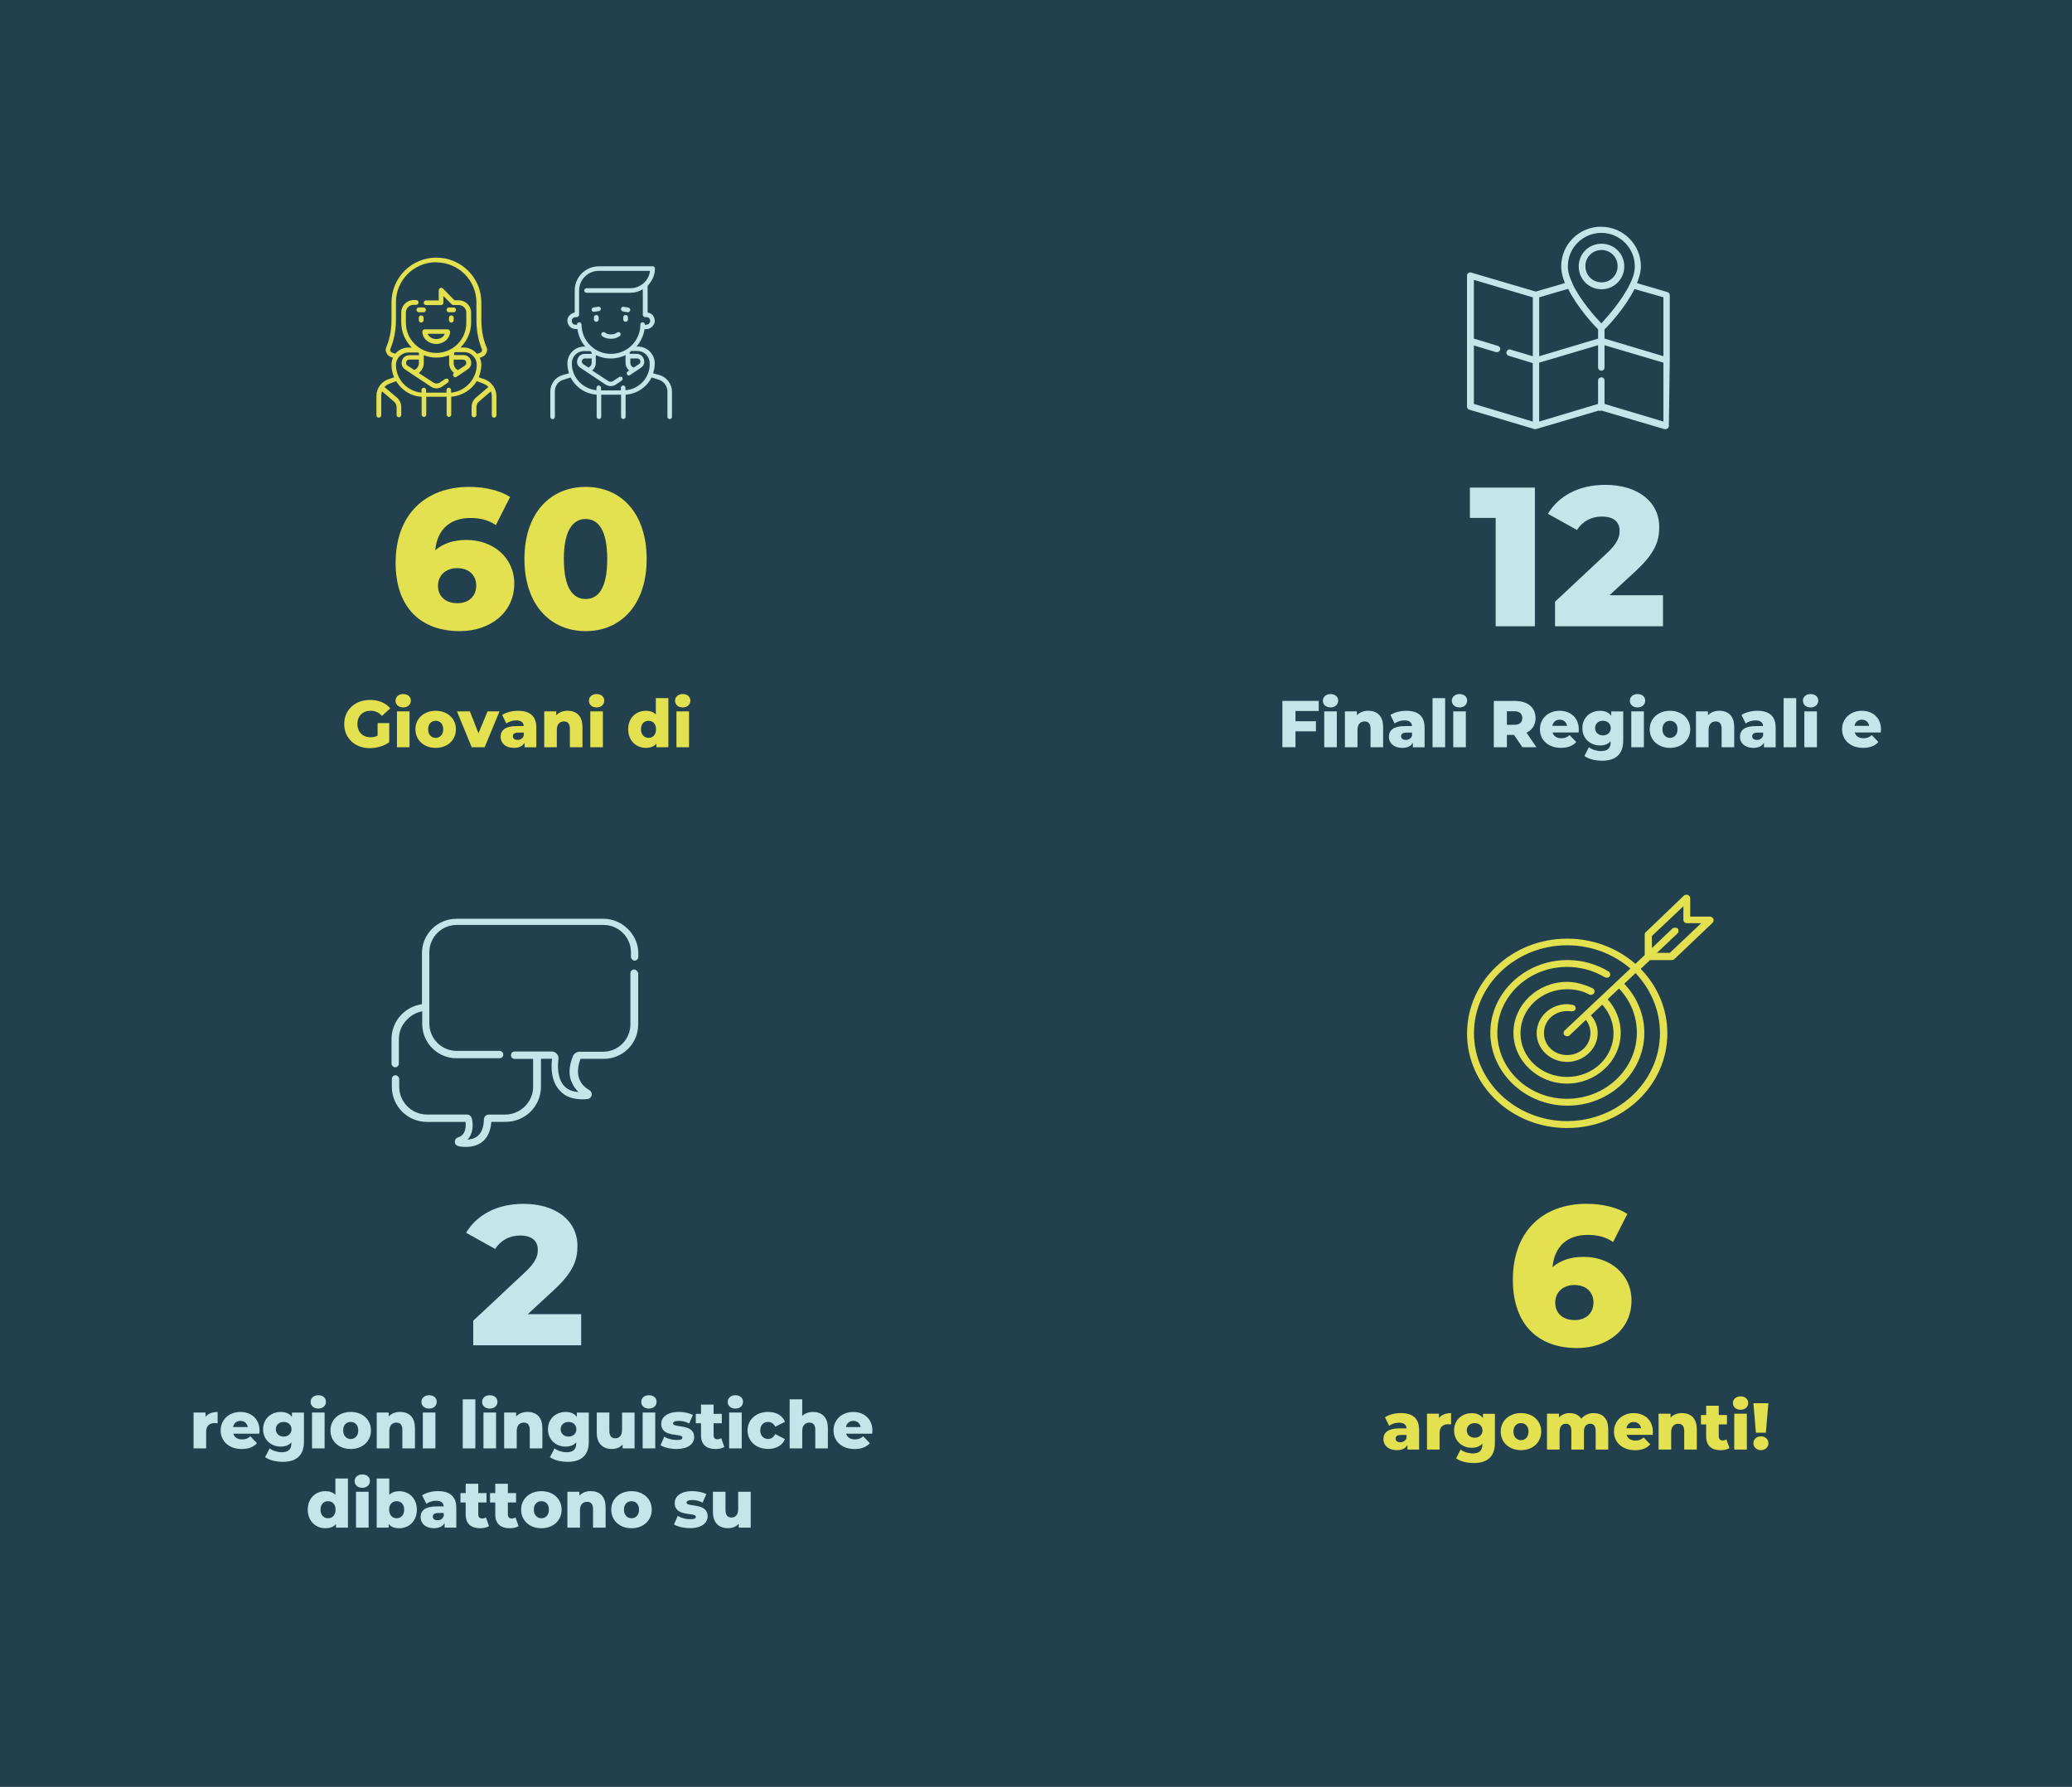 <?xml version="1.0" encoding="UTF-8"?>
<svg xmlns="http://www.w3.org/2000/svg" xmlns:xlink="http://www.w3.org/1999/xlink" id="Ebene_2" viewBox="0 0 500.23 431.37">
  <defs>
    <style>.cls-1{clip-path:url(#clippath-20);}.cls-2{fill:#22404d;}.cls-2,.cls-3,.cls-4,.cls-5,.cls-6,.cls-7,.cls-8{stroke-width:0px;}.cls-2,.cls-6,.cls-8{fill-rule:evenodd;}.cls-9{clip-path:url(#clippath-11);}.cls-10{clip-path:url(#clippath-16);}.cls-11{clip-path:url(#clippath-33);}.cls-12{clip-path:url(#clippath-32);}.cls-13{clip-path:url(#clippath-2);}.cls-14{clip-path:url(#clippath-13);}.cls-15{clip-path:url(#clippath-37);}.cls-16{clip-path:url(#clippath-25);}.cls-17{clip-path:url(#clippath-15);}.cls-18{clip-path:url(#clippath-6);}.cls-19{clip-path:url(#clippath-26);}.cls-3,.cls-4,.cls-20{fill:none;}.cls-21{clip-path:url(#clippath-7);}.cls-22{clip-path:url(#clippath-21);}.cls-23{clip-path:url(#clippath-34);}.cls-24{clip-path:url(#clippath-1);}.cls-25{clip-path:url(#clippath-4);}.cls-26{clip-path:url(#clippath-38);}.cls-4{clip-rule:evenodd;}.cls-27{clip-path:url(#clippath-36);}.cls-28{clip-path:url(#clippath-27);}.cls-5,.cls-8{fill:#c5e5ea;}.cls-29{clip-path:url(#clippath-12);}.cls-30{clip-path:url(#clippath-24);}.cls-31{clip-path:url(#clippath-30);}.cls-32{clip-path:url(#clippath-22);}.cls-6,.cls-7{fill:#e3e150;}.cls-33{clip-path:url(#clippath-9);}.cls-34{clip-path:url(#clippath);}.cls-35{clip-path:url(#clippath-19);}.cls-36{clip-path:url(#clippath-31);}.cls-37{clip-path:url(#clippath-3);}.cls-38{clip-path:url(#clippath-8);}.cls-20{stroke:#22404d;stroke-miterlimit:8;}.cls-39{clip-path:url(#clippath-29);}.cls-40{clip-path:url(#clippath-18);}.cls-41{clip-path:url(#clippath-14);}.cls-42{clip-path:url(#clippath-17);}.cls-43{clip-path:url(#clippath-5);}.cls-44{clip-path:url(#clippath-10);}.cls-45{clip-path:url(#clippath-23);}.cls-46{clip-path:url(#clippath-28);}.cls-47{clip-path:url(#clippath-35);}</style>
    <clipPath id="clippath">
      <polygon class="cls-4" points=".12 431.26 500.12 431.26 500.12 .12 .12 .12 .12 431.26 .12 431.26"></polygon>
    </clipPath>
    <clipPath id="clippath-1">
      <rect class="cls-3" x=".12" y=".12" width="500" height="431.14"></rect>
    </clipPath>
    <clipPath id="clippath-2">
      <polygon class="cls-4" points=".12 431.26 500.12 431.26 500.12 .12 .12 .12 .12 431.26 .12 431.26"></polygon>
    </clipPath>
    <clipPath id="clippath-3">
      <rect class="cls-3" x=".12" y=".12" width="500" height="431.14"></rect>
    </clipPath>
    <clipPath id="clippath-4">
      <polygon class="cls-4" points=".12 431.26 500.12 431.26 500.12 .12 .12 .12 .12 431.26 .12 431.26"></polygon>
    </clipPath>
    <clipPath id="clippath-5">
      <rect class="cls-3" x=".12" y=".12" width="500" height="431.14"></rect>
    </clipPath>
    <clipPath id="clippath-6">
      <polygon class="cls-4" points=".12 431.26 500.12 431.26 500.12 .12 .12 .12 .12 431.26 .12 431.26"></polygon>
    </clipPath>
    <clipPath id="clippath-7">
      <rect class="cls-3" x=".12" y=".12" width="500" height="431.14"></rect>
    </clipPath>
    <clipPath id="clippath-8">
      <polygon class="cls-4" points=".12 431.26 500.12 431.26 500.12 .12 .12 .12 .12 431.26 .12 431.26"></polygon>
    </clipPath>
    <clipPath id="clippath-9">
      <rect class="cls-3" x=".12" y=".12" width="500" height="431.14"></rect>
    </clipPath>
    <clipPath id="clippath-10">
      <polygon class="cls-4" points=".12 431.26 500.12 431.26 500.12 .12 .12 .12 .12 431.26 .12 431.26"></polygon>
    </clipPath>
    <clipPath id="clippath-11">
      <rect class="cls-3" x=".12" y=".12" width="500" height="431.14"></rect>
    </clipPath>
    <clipPath id="clippath-12">
      <polygon class="cls-4" points=".12 431.26 500.12 431.26 500.12 .12 .12 .12 .12 431.26 .12 431.26"></polygon>
    </clipPath>
    <clipPath id="clippath-13">
      <rect class="cls-3" x=".12" y=".12" width="500" height="431.14"></rect>
    </clipPath>
    <clipPath id="clippath-14">
      <polygon class="cls-4" points=".12 431.26 500.12 431.26 500.12 .12 .12 .12 .12 431.26 .12 431.26"></polygon>
    </clipPath>
    <clipPath id="clippath-15">
      <rect class="cls-3" x=".12" y=".12" width="500" height="431.14"></rect>
    </clipPath>
    <clipPath id="clippath-16">
      <polygon class="cls-4" points=".12 431.26 500.12 431.26 500.12 .12 .12 .12 .12 431.26 .12 431.26"></polygon>
    </clipPath>
    <clipPath id="clippath-17">
      <rect class="cls-3" x=".12" y=".12" width="500" height="431.14"></rect>
    </clipPath>
    <clipPath id="clippath-18">
      <polygon class="cls-4" points=".12 431.26 500.12 431.26 500.12 .12 .12 .12 .12 431.26 .12 431.26"></polygon>
    </clipPath>
    <clipPath id="clippath-19">
      <rect class="cls-3" x=".12" y=".12" width="500" height="431.14"></rect>
    </clipPath>
    <clipPath id="clippath-20">
      <polygon class="cls-4" points=".12 431.26 500.12 431.26 500.12 .12 .12 .12 .12 431.26 .12 431.26"></polygon>
    </clipPath>
    <clipPath id="clippath-21">
      <rect class="cls-3" x=".12" y=".12" width="500" height="431.14"></rect>
    </clipPath>
    <clipPath id="clippath-22">
      <polygon class="cls-4" points=".12 431.26 500.12 431.26 500.12 .12 .12 .12 .12 431.26 .12 431.26"></polygon>
    </clipPath>
    <clipPath id="clippath-23">
      <polygon class="cls-4" points=".12 431.26 500.12 431.26 500.12 .12 .12 .12 .12 431.26 .12 431.26"></polygon>
    </clipPath>
    <clipPath id="clippath-24">
      <polygon class="cls-4" points=".12 431.26 500.12 431.26 500.12 .12 .12 .12 .12 431.26 .12 431.26"></polygon>
    </clipPath>
    <clipPath id="clippath-25">
      <polygon class="cls-4" points=".12 431.26 500.12 431.26 500.12 .12 .12 .12 .12 431.26 .12 431.26"></polygon>
    </clipPath>
    <clipPath id="clippath-26">
      <polygon class="cls-4" points=".12 431.26 500.12 431.26 500.12 .12 .12 .12 .12 431.26 .12 431.26"></polygon>
    </clipPath>
    <clipPath id="clippath-27">
      <polygon class="cls-4" points=".12 431.26 500.12 431.26 500.12 .12 .12 .12 .12 431.26 .12 431.26"></polygon>
    </clipPath>
    <clipPath id="clippath-28">
      <polygon class="cls-4" points=".12 431.26 500.12 431.26 500.12 .12 .12 .12 .12 431.26 .12 431.26"></polygon>
    </clipPath>
    <clipPath id="clippath-29">
      <polygon class="cls-4" points=".12 431.26 500.12 431.26 500.12 .12 .12 .12 .12 431.26 .12 431.26"></polygon>
    </clipPath>
    <clipPath id="clippath-30">
      <polygon class="cls-4" points=".12 431.26 500.12 431.26 500.12 .12 .12 .12 .12 431.26 .12 431.26"></polygon>
    </clipPath>
    <clipPath id="clippath-31">
      <polygon class="cls-4" points=".12 431.26 500.12 431.26 500.12 .12 .12 .12 .12 431.26 .12 431.26"></polygon>
    </clipPath>
    <clipPath id="clippath-32">
      <polygon class="cls-4" points=".12 431.26 500.12 431.26 500.12 .12 .12 .12 .12 431.26 .12 431.26"></polygon>
    </clipPath>
    <clipPath id="clippath-33">
      <polygon class="cls-4" points=".12 431.26 500.12 431.26 500.12 .12 .12 .12 .12 431.26 .12 431.26"></polygon>
    </clipPath>
    <clipPath id="clippath-34">
      <polygon class="cls-4" points=".12 431.26 500.12 431.26 500.12 .12 .12 .12 .12 431.26 .12 431.26"></polygon>
    </clipPath>
    <clipPath id="clippath-35">
      <polygon class="cls-4" points=".12 431.26 500.12 431.26 500.12 .12 .12 .12 .12 431.26 .12 431.26"></polygon>
    </clipPath>
    <clipPath id="clippath-36">
      <polygon class="cls-4" points=".12 431.26 500.12 431.26 500.12 .12 .12 .12 .12 431.26 .12 431.26"></polygon>
    </clipPath>
    <clipPath id="clippath-37">
      <polygon class="cls-4" points=".12 431.26 500.12 431.26 500.12 .12 .12 .12 .12 431.26 .12 431.26"></polygon>
    </clipPath>
    <clipPath id="clippath-38">
      <polygon class="cls-4" points=".12 431.26 500.12 431.26 500.12 .12 .12 .12 .12 431.26 .12 431.26"></polygon>
    </clipPath>
  </defs>
  <g id="Ebene_1-2">
    <polygon class="cls-2" points=".5 .5 499.73 .5 499.73 430.87 .5 430.87 .5 .5 .5 .5"></polygon>
    <polygon class="cls-20" points=".5 .5 499.73 .5 499.73 430.87 .5 430.87 .5 .5 .5 .5"></polygon>
    <g class="cls-34">
      <g class="cls-24">
        <path class="cls-7" d="M124.15,140.93c0,6.98-5.83,11.43-13.15,11.43-9.37,0-15.49-5.64-15.49-16.5,0-11.67,7.22-18.32,17.79-18.32,3.78,0,7.41.86,9.85,2.44l-3.44,6.79c-1.91-1.34-4.02-1.72-6.17-1.72-4.78,0-7.99,2.68-8.46,7.79,1.87-1.63,4.4-2.49,7.56-2.49,6.31,0,11.52,4.16,11.52,10.57ZM114.97,141.36c0-2.58-1.86-4.21-4.59-4.21s-4.64,1.72-4.64,4.26,1.82,4.21,4.69,4.21c2.68,0,4.54-1.63,4.54-4.26Z"></path>
      </g>
      <g class="cls-13">
        <g class="cls-37">
          <path class="cls-7" d="M126.61,134.95c0-11.05,6.22-17.41,14.78-17.41s14.73,6.36,14.73,17.41-6.22,17.41-14.73,17.41-14.78-6.36-14.78-17.41ZM146.6,134.95c0-7.03-2.2-9.66-5.21-9.66s-5.26,2.63-5.26,9.66,2.2,9.66,5.26,9.66,5.21-2.63,5.21-9.66Z"></path>
        </g>
        <g class="cls-25">
          <g class="cls-43">
            <path class="cls-7" d="M91.17,174.56h2.8v4.63c-1.29.93-3.07,1.42-4.7,1.42-3.56,0-6.17-2.41-6.17-5.82s2.6-5.82,6.23-5.82c2.09,0,3.79.72,4.89,2.04l-2.01,1.82c-.77-.85-1.65-1.25-2.72-1.25-1.92,0-3.2,1.26-3.2,3.2s1.28,3.2,3.16,3.2c.59,0,1.15-.11,1.71-.37v-3.07Z"></path>
            <path class="cls-7" d="M95.49,169.16c0-.91.73-1.61,1.85-1.61s1.85.66,1.85,1.57c0,.96-.73,1.66-1.85,1.66s-1.85-.7-1.85-1.61ZM95.83,171.73h3.04v8.66h-3.04v-8.66Z"></path>
            <path class="cls-7" d="M100.29,176.05c0-2.6,2.06-4.46,4.89-4.46s4.89,1.85,4.89,4.46-2.03,4.49-4.89,4.49-4.89-1.87-4.89-4.49ZM107,176.05c0-1.31-.78-2.04-1.82-2.04s-1.82.74-1.82,2.04.8,2.08,1.82,2.08,1.82-.75,1.82-2.08Z"></path>
            <path class="cls-7" d="M120.59,171.73l-3.58,8.66h-3.13l-3.56-8.66h3.12l2.08,5.29,2.19-5.29h2.89Z"></path>
            <path class="cls-7" d="M129.48,175.59v4.81h-2.83v-1.12c-.43.83-1.29,1.26-2.56,1.26-2.08,0-3.23-1.17-3.23-2.67,0-1.6,1.17-2.59,3.85-2.59h1.73c-.05-.88-.64-1.37-1.84-1.37-.83,0-1.76.29-2.35.75l-1.02-2.06c.99-.65,2.46-1.01,3.82-1.01,2.81,0,4.43,1.25,4.43,3.99ZM126.45,177.61v-.75h-1.31c-.97,0-1.33.35-1.33.88s.42.88,1.13.88c.67,0,1.26-.32,1.5-1.01Z"></path>
            <path class="cls-7" d="M140.62,175.44v4.95h-3.04v-4.46c0-1.25-.54-1.77-1.42-1.77-.97,0-1.73.61-1.73,2.04v4.19h-3.04v-8.66h2.89v.94c.69-.72,1.66-1.09,2.75-1.09,2.03,0,3.58,1.17,3.58,3.85Z"></path>
            <path class="cls-7" d="M142.18,169.16c0-.91.73-1.61,1.85-1.61s1.85.66,1.85,1.57c0,.96-.73,1.66-1.85,1.66s-1.85-.7-1.85-1.61ZM142.51,171.73h3.04v8.66h-3.04v-8.66Z"></path>
            <path class="cls-7" d="M161.36,168.54v11.85h-2.89v-.86c-.58.69-1.42,1.01-2.54,1.01-2.36,0-4.27-1.73-4.27-4.49s1.9-4.46,4.27-4.46c1.01,0,1.82.29,2.4.89v-3.95h3.04ZM158.38,176.05c0-1.31-.78-2.04-1.81-2.04s-1.82.74-1.82,2.04.78,2.08,1.82,2.08,1.81-.75,1.81-2.08Z"></path>
            <path class="cls-7" d="M162.97,169.16c0-.91.73-1.61,1.85-1.61s1.85.66,1.85,1.57c0,.96-.73,1.66-1.85,1.66s-1.85-.7-1.85-1.61ZM163.31,171.73h3.04v8.66h-3.04v-8.66Z"></path>
          </g>
          <g class="cls-18">
            <g class="cls-21">
              <path class="cls-5" d="M140.31,317.25v7.51h-26.06v-5.93l12.53-11.72c2.68-2.49,3.06-4.02,3.06-5.4,0-2.15-1.43-3.44-4.3-3.44-2.44,0-4.64,1.1-5.98,3.25l-7.03-3.92c2.53-4.21,7.27-6.98,13.87-6.98,7.7,0,13.01,3.97,13.01,10.19,0,3.25-.91,6.22-5.69,10.62l-6.31,5.83h12.91Z"></path>
            </g>
            <g class="cls-38">
              <g class="cls-33">
                <path class="cls-5" d="M52.54,340.86v2.73c-.27-.03-.46-.05-.69-.05-1.23,0-2.08.62-2.08,2.14v3.98h-3.04v-8.66h2.89v1.04c.62-.78,1.63-1.18,2.91-1.18Z"></path>
                <path class="cls-5" d="M62.61,346.1h-6.29c.26.88,1.01,1.39,2.12,1.39.85,0,1.41-.24,2-.75l1.6,1.66c-.83.93-2.04,1.41-3.69,1.41-3.08,0-5.08-1.9-5.08-4.49s2.03-4.46,4.76-4.46c2.56,0,4.63,1.63,4.63,4.49,0,.22-.03.51-.05.75ZM56.27,344.5h3.55c-.16-.91-.83-1.49-1.77-1.49s-1.6.58-1.77,1.49Z"></path>
                <path class="cls-5" d="M73.38,341v7.08c0,3.27-1.85,4.82-5.08,4.82-1.66,0-3.24-.38-4.3-1.13l1.1-2.12c.72.58,1.9.93,2.92.93,1.63,0,2.32-.74,2.32-2.09v-.29c-.59.69-1.47,1.02-2.57,1.02-2.3,0-4.25-1.63-4.25-4.19s1.95-4.17,4.25-4.17c1.2,0,2.12.38,2.72,1.2v-1.05h2.89ZM70.38,345.03c0-1.05-.8-1.76-1.89-1.76s-1.9.7-1.9,1.76.81,1.77,1.9,1.77,1.89-.72,1.89-1.77Z"></path>
                <path class="cls-5" d="M74.99,338.43c0-.91.73-1.61,1.85-1.61s1.85.66,1.85,1.57c0,.96-.74,1.66-1.85,1.66s-1.85-.7-1.85-1.61ZM75.33,341h3.04v8.66h-3.04v-8.66Z"></path>
                <path class="cls-5" d="M79.78,345.31c0-2.6,2.06-4.46,4.89-4.46s4.89,1.85,4.89,4.46-2.03,4.49-4.89,4.49-4.89-1.87-4.89-4.49ZM86.49,345.31c0-1.31-.78-2.04-1.82-2.04s-1.82.74-1.82,2.04.8,2.08,1.82,2.08,1.82-.75,1.82-2.08Z"></path>
                <path class="cls-5" d="M100.18,344.71v4.95h-3.04v-4.46c0-1.25-.54-1.77-1.42-1.77-.97,0-1.73.61-1.73,2.04v4.19h-3.04v-8.66h2.89v.94c.69-.72,1.66-1.09,2.75-1.09,2.03,0,3.58,1.17,3.58,3.85Z"></path>
                <path class="cls-5" d="M101.74,338.43c0-.91.73-1.61,1.85-1.61s1.85.66,1.85,1.57c0,.96-.73,1.66-1.85,1.66s-1.85-.7-1.85-1.61ZM102.08,341h3.04v8.66h-3.04v-8.66Z"></path>
                <path class="cls-5" d="M111.72,337.81h3.04v11.85h-3.04v-11.85Z"></path>
                <path class="cls-5" d="M116.39,338.43c0-.91.73-1.61,1.85-1.61s1.85.66,1.85,1.57c0,.96-.74,1.66-1.85,1.66s-1.85-.7-1.85-1.61ZM116.72,341h3.04v8.66h-3.04v-8.66Z"></path>
                <path class="cls-5" d="M130.94,344.71v4.95h-3.04v-4.46c0-1.25-.54-1.77-1.42-1.77-.97,0-1.73.61-1.73,2.04v4.19h-3.04v-8.66h2.89v.94c.69-.72,1.66-1.09,2.75-1.09,2.03,0,3.58,1.17,3.58,3.85Z"></path>
                <path class="cls-5" d="M142.15,341v7.08c0,3.27-1.85,4.82-5.08,4.82-1.66,0-3.24-.38-4.3-1.13l1.1-2.12c.72.58,1.9.93,2.92.93,1.63,0,2.32-.74,2.32-2.09v-.29c-.59.69-1.47,1.02-2.57,1.02-2.3,0-4.25-1.63-4.25-4.19s1.95-4.17,4.25-4.17c1.2,0,2.12.38,2.72,1.2v-1.05h2.89ZM139.15,345.03c0-1.05-.8-1.76-1.89-1.76s-1.9.7-1.9,1.76.81,1.77,1.9,1.77,1.89-.72,1.89-1.77Z"></path>
                <path class="cls-5" d="M153.2,341v8.66h-2.89v-.93c-.65.72-1.58,1.07-2.57,1.07-2.12,0-3.67-1.21-3.67-3.96v-4.84h3.04v4.35c0,1.34.53,1.87,1.44,1.87s1.63-.59,1.63-2.04v-4.17h3.04Z"></path>
                <path class="cls-5" d="M154.81,338.43c0-.91.73-1.61,1.85-1.61s1.85.66,1.85,1.57c0,.96-.73,1.66-1.85,1.66s-1.85-.7-1.85-1.61ZM155.15,341h3.04v8.66h-3.04v-8.66Z"></path>
                <path class="cls-5" d="M159.46,348.91l.91-2.08c.8.5,1.96.8,3.02.8s1.36-.22,1.36-.59c0-1.17-5.11.16-5.11-3.31,0-1.63,1.5-2.88,4.22-2.88,1.21,0,2.56.26,3.42.74l-.91,2.06c-.86-.48-1.73-.64-2.49-.64-1.02,0-1.39.29-1.39.61,0,1.2,5.1-.1,5.1,3.34,0,1.6-1.47,2.84-4.28,2.84-1.47,0-2.99-.37-3.83-.89Z"></path>
                <path class="cls-5" d="M174.86,349.31c-.53.34-1.31.5-2.11.5-2.22,0-3.51-1.09-3.51-3.31v-2.91h-1.26v-2.27h1.26v-2.25h3.04v2.25h1.98v2.27h-1.98v2.88c0,.64.37.99.91.99.34,0,.67-.1.93-.27l.75,2.12Z"></path>
                <path class="cls-5" d="M175.69,338.43c0-.91.73-1.61,1.85-1.61s1.85.66,1.85,1.57c0,.96-.73,1.66-1.85,1.66s-1.85-.7-1.85-1.61ZM176.03,341h3.04v8.66h-3.04v-8.66Z"></path>
                <path class="cls-5" d="M180.48,345.31c0-2.6,2.06-4.46,4.97-4.46,1.96,0,3.47.88,4.06,2.38l-2.35,1.2c-.42-.82-1.02-1.17-1.73-1.17-1.05,0-1.89.74-1.89,2.04s.83,2.08,1.89,2.08c.7,0,1.31-.35,1.73-1.17l2.35,1.2c-.59,1.5-2.09,2.38-4.06,2.38-2.91,0-4.97-1.85-4.97-4.49Z"></path>
                <path class="cls-5" d="M199.87,344.71v4.95h-3.04v-4.46c0-1.25-.54-1.77-1.42-1.77-.97,0-1.73.61-1.73,2.04v4.19h-3.04v-11.85h3.04v3.99c.67-.62,1.58-.94,2.6-.94,2.03,0,3.58,1.17,3.58,3.85Z"></path>
                <path class="cls-5" d="M210.57,346.1h-6.29c.26.88,1.01,1.39,2.12,1.39.85,0,1.41-.24,2-.75l1.6,1.66c-.83.93-2.04,1.41-3.69,1.41-3.08,0-5.08-1.9-5.08-4.49s2.03-4.46,4.76-4.46c2.56,0,4.63,1.63,4.63,4.49,0,.22-.03.51-.05.75ZM204.23,344.5h3.55c-.16-.91-.83-1.49-1.77-1.49s-1.6.58-1.77,1.49Z"></path>
              </g>
              <g class="cls-44">
                <g class="cls-9">
                  <path class="cls-5" d="M84,356.93v11.85h-2.89v-.86c-.58.69-1.42,1.01-2.54,1.01-2.36,0-4.27-1.73-4.27-4.49s1.9-4.46,4.27-4.46c1.01,0,1.82.29,2.4.89v-3.95h3.04ZM81.01,364.44c0-1.31-.78-2.04-1.81-2.04s-1.82.74-1.82,2.04.78,2.08,1.82,2.08,1.81-.75,1.81-2.08Z"></path>
                  <path class="cls-5" d="M85.61,357.55c0-.91.73-1.61,1.85-1.61s1.85.66,1.85,1.57c0,.96-.73,1.66-1.85,1.66s-1.85-.7-1.85-1.61ZM85.95,360.12h3.04v8.66h-3.04v-8.66Z"></path>
                  <path class="cls-5" d="M100.64,364.44c0,2.76-1.9,4.49-4.25,4.49-1.13,0-1.98-.32-2.56-1.01v.86h-2.89v-11.85h3.04v3.95c.59-.61,1.41-.89,2.41-.89,2.35,0,4.25,1.71,4.25,4.46ZM97.58,364.44c0-1.31-.8-2.04-1.82-2.04s-1.82.74-1.82,2.04.8,2.08,1.82,2.08,1.82-.75,1.82-2.08Z"></path>
                  <path class="cls-5" d="M110.16,363.97v4.81h-2.83v-1.12c-.43.83-1.29,1.26-2.56,1.26-2.08,0-3.23-1.17-3.23-2.67,0-1.6,1.17-2.59,3.85-2.59h1.73c-.05-.88-.64-1.37-1.84-1.37-.83,0-1.76.29-2.35.75l-1.02-2.06c.99-.65,2.46-1.01,3.82-1.01,2.81,0,4.43,1.25,4.43,3.99ZM107.13,366v-.75h-1.31c-.97,0-1.33.35-1.33.88s.42.88,1.13.88c.67,0,1.26-.32,1.5-1.01Z"></path>
                  <path class="cls-5" d="M118.05,368.43c-.53.33-1.31.5-2.11.5-2.22,0-3.51-1.09-3.51-3.31v-2.91h-1.26v-2.27h1.26v-2.25h3.04v2.25h1.98v2.27h-1.98v2.88c0,.64.37.99.91.99.34,0,.67-.1.93-.27l.75,2.12Z"></path>
                  <path class="cls-5" d="M125.19,368.43c-.53.33-1.31.5-2.11.5-2.22,0-3.51-1.09-3.51-3.31v-2.91h-1.26v-2.27h1.26v-2.25h3.04v2.25h1.98v2.27h-1.98v2.88c0,.64.37.99.91.99.34,0,.67-.1.93-.27l.75,2.12Z"></path>
                  <path class="cls-5" d="M125.81,364.44c0-2.6,2.06-4.46,4.89-4.46s4.89,1.85,4.89,4.46-2.03,4.49-4.89,4.49-4.89-1.87-4.89-4.49ZM132.52,364.44c0-1.31-.78-2.04-1.82-2.04s-1.82.74-1.82,2.04.8,2.08,1.82,2.08,1.82-.75,1.82-2.08Z"></path>
                  <path class="cls-5" d="M146.21,363.83v4.95h-3.04v-4.46c0-1.25-.54-1.77-1.42-1.77-.97,0-1.73.61-1.73,2.04v4.19h-3.04v-8.66h2.89v.94c.69-.72,1.66-1.09,2.75-1.09,2.03,0,3.58,1.17,3.58,3.85Z"></path>
                  <path class="cls-5" d="M147.57,364.44c0-2.6,2.06-4.46,4.89-4.46s4.89,1.85,4.89,4.46-2.03,4.49-4.89,4.49-4.89-1.87-4.89-4.49ZM154.28,364.44c0-1.31-.78-2.04-1.82-2.04s-1.82.74-1.82,2.04.8,2.08,1.82,2.08,1.82-.75,1.82-2.08Z"></path>
                  <path class="cls-5" d="M162.71,368.03l.91-2.08c.8.5,1.96.8,3.02.8s1.36-.22,1.36-.59c0-1.17-5.11.16-5.11-3.31,0-1.63,1.5-2.88,4.22-2.88,1.21,0,2.56.25,3.42.73l-.91,2.06c-.86-.48-1.73-.64-2.49-.64-1.02,0-1.39.29-1.39.61,0,1.2,5.1-.1,5.1,3.34,0,1.6-1.47,2.84-4.28,2.84-1.47,0-2.99-.37-3.83-.89Z"></path>
                  <path class="cls-5" d="M181.24,360.12v8.66h-2.89v-.93c-.65.72-1.58,1.07-2.57,1.07-2.12,0-3.67-1.21-3.67-3.96v-4.84h3.04v4.35c0,1.34.53,1.87,1.44,1.87s1.63-.59,1.63-2.04v-4.17h3.04Z"></path>
                </g>
                <g class="cls-29">
                  <g class="cls-14">
                    <path class="cls-5" d="M370.56,117.72v33.47h-9.47v-26.16h-6.22v-7.32h15.69Z"></path>
                  </g>
                  <g class="cls-41">
                    <g class="cls-17">
                      <path class="cls-5" d="M401.48,143.68v7.51h-26.06v-5.93l12.53-11.72c2.68-2.49,3.06-4.02,3.06-5.4,0-2.15-1.43-3.44-4.3-3.44-2.44,0-4.64,1.1-5.98,3.25l-7.03-3.92c2.54-4.21,7.27-6.98,13.87-6.98,7.7,0,13.01,3.97,13.01,10.19,0,3.25-.91,6.22-5.69,10.62l-6.31,5.83h12.91Z"></path>
                    </g>
                    <g class="cls-10">
                      <g class="cls-42">
                        <path class="cls-5" d="M312.76,171.65v2.46h4.94v2.44h-4.94v3.83h-3.16v-11.18h8.77v2.44h-5.61Z"></path>
                        <path class="cls-5" d="M319.37,169.16c0-.91.74-1.61,1.85-1.61s1.85.66,1.85,1.57c0,.96-.74,1.66-1.85,1.66s-1.85-.7-1.85-1.61ZM319.7,171.73h3.04v8.66h-3.04v-8.66Z"></path>
                        <path class="cls-5" d="M333.92,175.44v4.95h-3.04v-4.46c0-1.25-.54-1.77-1.42-1.77-.97,0-1.73.61-1.73,2.04v4.19h-3.04v-8.66h2.89v.94c.69-.72,1.66-1.09,2.75-1.09,2.03,0,3.58,1.17,3.58,3.85Z"></path>
                        <path class="cls-5" d="M343.93,175.59v4.81h-2.83v-1.12c-.43.83-1.29,1.26-2.56,1.26-2.08,0-3.23-1.17-3.23-2.67,0-1.6,1.17-2.59,3.85-2.59h1.73c-.05-.88-.64-1.37-1.84-1.37-.83,0-1.76.29-2.35.75l-1.02-2.06c.99-.65,2.46-1.01,3.82-1.01,2.81,0,4.42,1.25,4.42,3.99ZM340.9,177.61v-.75h-1.31c-.97,0-1.33.35-1.33.88s.42.88,1.13.88c.67,0,1.26-.32,1.5-1.01Z"></path>
                        <path class="cls-5" d="M345.85,168.54h3.04v11.85h-3.04v-11.85Z"></path>
                        <path class="cls-5" d="M350.51,169.16c0-.91.74-1.61,1.85-1.61s1.85.66,1.85,1.57c0,.96-.74,1.66-1.85,1.66s-1.85-.7-1.85-1.61ZM350.85,171.73h3.04v8.66h-3.04v-8.66Z"></path>
                        <path class="cls-5" d="M365.53,177.42h-1.73v2.97h-3.16v-11.18h5.11c3.05,0,4.97,1.58,4.97,4.14,0,1.65-.8,2.86-2.19,3.53l2.41,3.51h-3.39l-2.03-2.97ZM365.56,171.7h-1.76v3.28h1.76c1.31,0,1.96-.61,1.96-1.63s-.66-1.65-1.96-1.65Z"></path>
                        <path class="cls-5" d="M381.11,176.83h-6.29c.26.88,1.01,1.39,2.12,1.39.85,0,1.41-.24,2-.75l1.6,1.66c-.83.93-2.04,1.41-3.69,1.41-3.08,0-5.08-1.9-5.08-4.49s2.03-4.46,4.76-4.46c2.56,0,4.63,1.63,4.63,4.49,0,.22-.03.51-.05.75ZM374.77,175.23h3.55c-.16-.91-.83-1.49-1.77-1.49s-1.6.58-1.77,1.49Z"></path>
                        <path class="cls-5" d="M391.88,171.73v7.08c0,3.28-1.85,4.83-5.08,4.83-1.66,0-3.24-.38-4.3-1.13l1.1-2.12c.72.58,1.9.93,2.92.93,1.63,0,2.32-.73,2.32-2.09v-.29c-.59.69-1.47,1.02-2.57,1.02-2.3,0-4.25-1.63-4.25-4.19s1.95-4.17,4.25-4.17c1.2,0,2.12.38,2.72,1.2v-1.05h2.89ZM388.88,175.76c0-1.05-.8-1.76-1.89-1.76s-1.9.7-1.9,1.76.81,1.77,1.9,1.77,1.89-.72,1.89-1.77Z"></path>
                        <path class="cls-5" d="M393.49,169.16c0-.91.74-1.61,1.85-1.61s1.85.66,1.85,1.57c0,.96-.74,1.66-1.85,1.66s-1.85-.7-1.85-1.61ZM393.83,171.73h3.04v8.66h-3.04v-8.66Z"></path>
                        <path class="cls-5" d="M398.28,176.05c0-2.6,2.06-4.46,4.89-4.46s4.89,1.85,4.89,4.46-2.03,4.49-4.89,4.49-4.89-1.87-4.89-4.49ZM404.99,176.05c0-1.31-.78-2.04-1.82-2.04s-1.82.74-1.82,2.04.8,2.08,1.82,2.08,1.82-.75,1.82-2.08Z"></path>
                        <path class="cls-5" d="M418.68,175.44v4.95h-3.04v-4.46c0-1.25-.54-1.77-1.42-1.77-.97,0-1.73.61-1.73,2.04v4.19h-3.04v-8.66h2.89v.94c.69-.72,1.66-1.09,2.75-1.09,2.03,0,3.58,1.17,3.58,3.85Z"></path>
                        <path class="cls-5" d="M428.69,175.59v4.81h-2.83v-1.12c-.43.83-1.29,1.26-2.56,1.26-2.08,0-3.23-1.17-3.23-2.67,0-1.6,1.17-2.59,3.85-2.59h1.73c-.05-.88-.64-1.37-1.84-1.37-.83,0-1.76.29-2.35.75l-1.02-2.06c.99-.65,2.46-1.01,3.82-1.01,2.81,0,4.42,1.25,4.42,3.99ZM425.66,177.61v-.75h-1.31c-.97,0-1.33.35-1.33.88s.42.88,1.13.88c.67,0,1.26-.32,1.5-1.01Z"></path>
                        <path class="cls-5" d="M430.61,168.54h3.04v11.85h-3.04v-11.85Z"></path>
                        <path class="cls-5" d="M435.27,169.16c0-.91.74-1.61,1.85-1.61s1.85.66,1.85,1.57c0,.96-.74,1.66-1.85,1.66s-1.85-.7-1.85-1.61ZM435.61,171.73h3.04v8.66h-3.04v-8.66Z"></path>
                        <path class="cls-5" d="M454.06,176.83h-6.29c.26.88,1.01,1.39,2.12,1.39.85,0,1.41-.24,2-.75l1.6,1.66c-.83.93-2.04,1.41-3.69,1.41-3.08,0-5.08-1.9-5.08-4.49s2.03-4.46,4.76-4.46c2.56,0,4.63,1.63,4.63,4.49,0,.22-.03.51-.05.75ZM447.71,175.23h3.55c-.16-.91-.83-1.49-1.77-1.49s-1.6.58-1.77,1.49Z"></path>
                      </g>
                      <g class="cls-40">
                        <g class="cls-35">
                          <path class="cls-7" d="M393.88,314c0,6.98-5.83,11.43-13.15,11.43-9.37,0-15.49-5.64-15.49-16.5,0-11.67,7.22-18.32,17.79-18.32,3.78,0,7.41.86,9.85,2.44l-3.44,6.79c-1.91-1.34-4.02-1.72-6.17-1.72-4.78,0-7.99,2.68-8.46,7.79,1.86-1.63,4.4-2.49,7.56-2.49,6.31,0,11.52,4.16,11.52,10.57ZM384.7,314.42c0-2.58-1.87-4.21-4.59-4.21s-4.64,1.72-4.64,4.26,1.82,4.21,4.69,4.21c2.68,0,4.54-1.63,4.54-4.26Z"></path>
                        </g>
                        <g class="cls-1">
                          <g class="cls-22">
                            <path class="cls-7" d="M342.61,345.13v4.81h-2.83v-1.12c-.43.83-1.29,1.26-2.56,1.26-2.08,0-3.23-1.17-3.23-2.67,0-1.6,1.17-2.59,3.85-2.59h1.73c-.05-.88-.64-1.37-1.84-1.37-.83,0-1.76.29-2.35.75l-1.02-2.06c.99-.65,2.46-1.01,3.82-1.01,2.81,0,4.42,1.25,4.42,3.99ZM339.57,347.16v-.75h-1.31c-.97,0-1.33.35-1.33.88s.42.88,1.13.88c.67,0,1.26-.32,1.5-1.01Z"></path>
                            <path class="cls-7" d="M350.32,341.14v2.73c-.27-.03-.46-.05-.69-.05-1.23,0-2.08.62-2.08,2.14v3.98h-3.04v-8.66h2.89v1.04c.62-.78,1.63-1.18,2.91-1.18Z"></path>
                            <path class="cls-7" d="M360.91,341.28v7.08c0,3.28-1.85,4.83-5.08,4.83-1.66,0-3.24-.38-4.3-1.13l1.1-2.12c.72.58,1.9.93,2.92.93,1.63,0,2.32-.73,2.32-2.09v-.29c-.59.69-1.47,1.02-2.57,1.02-2.3,0-4.25-1.63-4.25-4.19s1.95-4.17,4.25-4.17c1.2,0,2.12.38,2.72,1.2v-1.05h2.89ZM357.91,345.31c0-1.05-.8-1.76-1.89-1.76s-1.9.7-1.9,1.76.81,1.77,1.9,1.77,1.89-.72,1.89-1.77Z"></path>
                            <path class="cls-7" d="M362.31,345.59c0-2.6,2.06-4.46,4.89-4.46s4.89,1.85,4.89,4.46-2.03,4.49-4.89,4.49-4.89-1.87-4.89-4.49ZM369.02,345.59c0-1.31-.78-2.04-1.82-2.04s-1.82.74-1.82,2.04.8,2.08,1.82,2.08,1.82-.75,1.82-2.08Z"></path>
                            <path class="cls-7" d="M388.27,344.99v4.95h-3.04v-4.46c0-1.25-.51-1.77-1.31-1.77-.88,0-1.52.59-1.52,1.93v4.3h-3.04v-4.46c0-1.25-.5-1.77-1.31-1.77-.89,0-1.53.59-1.53,1.93v4.3h-3.04v-8.66h2.89v.91c.66-.7,1.57-1.05,2.59-1.05,1.18,0,2.19.43,2.8,1.36.69-.86,1.76-1.36,3-1.36,2.01,0,3.5,1.17,3.5,3.85Z"></path>
                            <path class="cls-7" d="M398.99,346.38h-6.29c.26.88,1.01,1.39,2.12,1.39.85,0,1.41-.24,2-.75l1.6,1.66c-.83.93-2.04,1.41-3.69,1.41-3.08,0-5.08-1.9-5.08-4.49s2.03-4.46,4.76-4.46c2.56,0,4.63,1.63,4.63,4.49,0,.22-.03.51-.05.75ZM392.64,344.78h3.55c-.16-.91-.83-1.49-1.77-1.49s-1.6.58-1.77,1.49Z"></path>
                            <path class="cls-7" d="M409.65,344.99v4.95h-3.04v-4.46c0-1.25-.54-1.77-1.42-1.77-.97,0-1.73.61-1.73,2.04v4.19h-3.04v-8.66h2.89v.94c.69-.72,1.66-1.09,2.75-1.09,2.03,0,3.58,1.17,3.58,3.85Z"></path>
                            <path class="cls-7" d="M417.53,349.59c-.53.33-1.31.5-2.11.5-2.22,0-3.51-1.09-3.51-3.31v-2.91h-1.26v-2.27h1.26v-2.25h3.04v2.25h1.98v2.27h-1.98v2.88c0,.64.37.99.91.99.33,0,.67-.1.93-.27l.75,2.12Z"></path>
                            <path class="cls-7" d="M418.36,338.71c0-.91.74-1.61,1.85-1.61s1.85.66,1.85,1.57c0,.96-.74,1.66-1.85,1.66s-1.85-.7-1.85-1.61ZM418.69,341.28h3.04v8.66h-3.04v-8.66Z"></path>
                            <path class="cls-7" d="M423.31,348.4c0-.94.75-1.65,1.82-1.65s1.81.7,1.81,1.65-.74,1.68-1.81,1.68-1.82-.75-1.82-1.68ZM423.32,338.75h3.61l-.61,7.11h-2.41l-.59-7.11Z"></path>
                          </g>
                          <g class="cls-32">
                            <path class="cls-8" d="M143.96,76.05c-.33,0-.57.23-.57.53v.57c0,.26.24.53.57.53.29,0,.57-.26.57-.53v-.57c0-.3-.28-.53-.57-.53h0Z"></path>
                            <g class="cls-45">
                              <path class="cls-8" d="M151.04,76.05c-.33,0-.57.23-.57.53v.57c0,.26.24.53.57.53.28,0,.57-.26.57-.53v-.57c0-.3-.28-.53-.57-.53h0Z"></path>
                              <g class="cls-30">
                                <path class="cls-8" d="M145.72,80.17c-.15,0-.29.05-.41.14-.2.19-.2.53,0,.76.48.46,1.27.72,2.19.72s1.67-.3,2.19-.72c.2-.23.2-.57,0-.76-.1-.1-.24-.14-.38-.14s-.29.05-.41.14c-.2.19-.72.42-1.39.42-.72,0-1.19-.23-1.39-.42-.1-.1-.24-.14-.38-.14h0Z"></path>
                                <g class="cls-16">
                                  <path class="cls-8" d="M156.92,65.39c-.23,2.35-2.31,4.19-4.71,4.19h-10.6c-.31,0-.55.23-.55.55,0,.27.24.55.55.55h10.6c1.06,0,2.12-.31,2.98-.86v6.18c0,.28.23.55.55.55h.28c.27,0,.51.08.71.27.19.2.23.43.23.75-.04.47-.47.82-1.02.82h-.24v-.04c0-.31-.27-.55-.55-.55-.32,0-.55.24-.55.55,0,3.91-3.18,7.08-7.1,7.08s-7.1-3.17-7.1-7.08c0-.31-.27-.55-.55-.55-.31,0-.55.24-.55.55v.04h-.36c-.23,0-.47-.08-.67-.28-.2-.19-.23-.47-.23-.74.04-.51.47-.82,1.02-.82h.2c.27,0,.55-.27.55-.55v-5.87c0-2.58,2.08-4.74,4.75-4.74h12.36ZM142.84,86.53v1.06c0,.51-.35.98-.78,1.13l-1.26-.82c-.35-.27-.39-.59-.31-.86.12-.23.31-.51.74-.51h1.61ZM153.83,86.53c.39,0,.63.28.74.51.08.27.04.66-.31.86l-1.26.82c-.51-.16-.82-.63-.82-1.13v-1.06h1.65ZM153.87,84.73c1.69,0,2.98,1.33,2.98,3.01.12,3.37-2.51,6.22-5.85,6.46v-.59c0-.31-.28-.55-.55-.55-.31,0-.55.23-.55.55v.63h-4.79v-.63c0-.31-.28-.55-.55-.55-.31,0-.55.23-.55.55v.59c-3.34-.31-5.96-3.09-5.96-6.46,0-1.68,1.29-2.98,2.98-2.98h1.41c.16.08.31.2.39.28v.39h-1.65c-.86,0-1.53.51-1.77,1.33-.27.82.04,1.6.71,2.03l6.04,4.03c.39.24.82.39,1.3.39.43,0,.86-.15,1.26-.39l1.37-.94c.23-.15.31-.47.15-.74-.09-.14-.26-.21-.43-.21-.11,0-.22.03-.32.09l-1.37.9c-.19.16-.43.24-.67.24s-.49-.08-.7-.24l-3.77-2.47c.55-.47.86-1.09.86-1.84v-1.88c1.1.51,2.31.82,3.61.82s2.47-.31,3.57-.82v1.88c0,.74.35,1.37.86,1.84l-.35.24c-.23.15-.27.47-.12.74.08.12.27.23.43.23.12,0,.19-.08.27-.12l2.63-1.76c.67-.43.98-1.25.71-2.03-.24-.78-.9-1.33-1.77-1.33h-1.65v-.39c.16-.08.27-.2.39-.31h1.41ZM144.6,64.29c-3.22,0-5.85,2.58-5.85,5.84v5.32c-.9.15-1.65.9-1.77,1.76-.04.59.16,1.13.51,1.56.39.43.94.66,1.45.66h.47c.24,1.64.86,3.05,1.89,4.23h-.24c-2.23,0-4.08,1.8-4.08,4.07,0,.82.16,1.6.39,2.39l-1.57.43c-1.69.51-2.94,2.11-2.94,3.91v6.18c0,.28.27.55.55.55.31,0,.55-.27.55-.55v-6.18c0-1.33.86-2.5,2.16-2.82l1.65-.51c1.18,2.35,3.53,3.95,6.28,4.15v5.36c0,.28.28.51.55.51.31,0,.55-.23.55-.51v-5.36h4.79v5.36c0,.28.27.51.55.51s.55-.23.55-.51v-5.36c2.75-.19,5.1-1.84,6.28-4.15l1.65.51c1.29.39,2.16,1.57,2.16,2.82v6.18c0,.28.28.55.55.55s.55-.27.55-.55v-6.18c-.04-1.8-1.3-3.41-2.98-3.91l-1.57-.43c.23-.75.39-1.57.39-2.39,0-2.27-1.85-4.07-4.08-4.07h-.31c.98-1.17,1.69-2.58,1.93-4.19h.35c1.06,0,1.96-.78,2.12-1.84.04-.59-.16-1.1-.51-1.57-.35-.31-.78-.59-1.22-.62v-6.46c1.06-1.06,1.77-2.54,1.77-4.15,0-.31-.24-.55-.55-.55h-12.95Z"></path>
                                  <g class="cls-19">
                                    <path class="cls-8" d="M144.49,74.05s-.05,0-.08,0l-1.15.19c-.27.04-.46.35-.42.62.04.23.27.42.54.42h.08l1.15-.19c.3-.04.5-.31.46-.62-.07-.25-.3-.43-.57-.43h0Z"></path>
                                    <g class="cls-28">
                                      <path class="cls-8" d="M150.47,74.05c-.25,0-.51.19-.54.45-.04.32.15.61.42.68l1.15.2h.12c.23,0,.46-.2.54-.48.04-.28-.15-.61-.46-.64l-1.15-.2s-.05,0-.07,0h0Z"></path>
                                      <g class="cls-46">
                                        <path class="cls-6" d="M101.66,76.15c-.3,0-.55.24-.55.56v.6c0,.28.25.56.55.56.34,0,.6-.28.6-.56v-.6c0-.32-.26-.56-.6-.56h0Z"></path>
                                        <g class="cls-39">
                                          <path class="cls-6" d="M108.98,76.15c-.34,0-.59.24-.59.56v.6c0,.28.25.56.59.56.3,0,.55-.28.55-.56v-.6c0-.32-.25-.56-.55-.56h0Z"></path>
                                          <g class="cls-31">
                                            <path class="cls-6" d="M105.31,63.34c5.37,0,9.71,4.33,9.71,9.7v4.25c0,3.14.7,5.49,1.32,7.02.04.12.04.29,0,.45-.04.17-.21.29-.37.37-.25.08-.53.21-.83.29-.7-.91-1.9-1.53-3.18-1.53h-.78c1.57-1.57,2.56-3.67,2.56-6.03v-2.4c0-1.65-1.36-2.97-3.02-2.97h-.99l-2.81-2.85c-.11-.11-.26-.16-.41-.16-.07,0-.15.01-.22.04-.2.12-.37.33-.37.53v2.48h-3.06c-.29,0-.58.25-.58.58,0,.29.29.54.58.54h3.64c.29,0,.54-.25.54-.54v-1.65l2.07,2.06c.12.08.25.12.41.12h1.2c1.03,0,1.86.83,1.86,1.86v2.43c0,4.05-3.27,7.27-7.27,7.27s-7.32-3.22-7.32-7.27v-2.48c0-1.03.83-1.86,1.86-1.86h.62c.33,0,.58-.25.58-.58,0-.29-.25-.58-.58-.58h-.62c-1.65,0-2.98,1.36-2.98,3.01v2.43c0,2.35.99,4.46,2.52,6.03h-.78c-1.28,0-2.4.58-3.18,1.48-.25-.08-.58-.2-.83-.29-.17-.08-.29-.2-.37-.37-.04-.17-.04-.33,0-.45.62-1.45,1.36-3.88,1.36-7.02v-4.25c0-5.37,4.34-9.7,9.71-9.7h0ZM101.13,86.79v.83c0,.7-.41,1.4-1.11,1.7l-1.66-1.07c-.33-.2-.33-.62-.29-.87.08-.29.29-.58.7-.58h2.36ZM111.8,86.83c.41,0,.7.25.74.58.08.25.04.62-.33.87l-1.65,1.07c-.62-.29-1.03-.95-1.03-1.7v-.83h2.27ZM112.04,85.01c1.74,0,3.06,1.4,3.06,3.05-.04,3.51-2.77,6.4-6.2,6.73v-.62c0-.33-.25-.58-.53-.58-.33,0-.58.25-.58.58v.62h-4.92v-.62c0-.33-.25-.58-.58-.58-.29,0-.53.25-.53.58v.62c-3.43-.33-6.16-3.18-6.16-6.69,0-1.69,1.4-3.01,3.06-3.01h2.19c.12.04.16.08.29.12v.54h-2.27c-.91,0-1.57.5-1.82,1.32-.25.83.04,1.65.79,2.15l6.2,4.13c.42.25.87.41,1.32.41s.95-.16,1.36-.41l1.36-.95c.29-.17.33-.5.17-.79-.1-.15-.26-.22-.43-.22-.12,0-.24.04-.35.1l-1.36.91c-.21.12-.45.18-.7.18s-.49-.06-.7-.18l-3.6-2.35c.74-.58,1.2-1.45,1.2-2.4v-1.9c.95.37,1.99.58,3.06.58s2.11-.2,3.06-.58v1.9c0,.95.45,1.82,1.2,2.4-.29.12-.33.5-.17.74.08.17.29.29.45.29.12,0,.21-.08.33-.12l2.69-1.82c.7-.45,1.03-1.28.75-2.1-.25-.83-.95-1.32-1.78-1.32h-2.27v-.54c.08-.04.12-.08.25-.17h2.19ZM105.35,62.19c-5.99,0-10.83,4.83-10.83,10.82v4.25c0,3.1-.78,5.41-1.24,6.52-.21.41-.21.95,0,1.36.2.45.5.78.95.99.2.08.41.12.62.25-.2.5-.33,1.07-.33,1.69,0,1.07.21,2.07.62,3.02l-1.45.49c-1.65.58-2.81,2.19-2.81,3.96v4.71c0,.33.25.58.58.58.29,0,.58-.25.58-.58v-4.71c0-.33.04-.7.2-1.07l2.81,2.43c.41.33.7.87.7,1.36v1.94c0,.29.25.54.54.54.33,0,.58-.25.58-.54v-1.94c0-.87-.37-1.69-1.03-2.27l-3.02-2.56c.33-.37.78-.66,1.28-.83l1.53-.58c1.28,2.11,3.51,3.63,6.16,3.76v4.29c0,.33.25.58.58.58.29,0,.54-.25.54-.58v-4.29h4.92v4.29c0,.33.25.58.58.58.29,0,.53-.25.53-.58v-4.29c2.6-.21,4.88-1.65,6.16-3.76l1.57.58c.45.17.91.45,1.24.83l-3.02,2.56c-.66.58-1.03,1.4-1.03,2.27v1.94c0,.29.25.54.58.54.29,0,.58-.25.58-.54v-1.94c0-.5.25-1.03.66-1.36l2.85-2.43c.08.37.2.7.2,1.07v4.71c0,.33.25.58.54.58.33,0,.58-.25.58-.58v-4.71c-.04-1.73-1.16-3.34-2.81-3.96l-1.45-.49c.33-.95.62-1.94.62-3.02,0-.62-.17-1.2-.37-1.69.2-.12.41-.16.62-.25.45-.17.78-.54.99-.99.21-.41.21-.95,0-1.36-.5-1.11-1.24-3.43-1.24-6.52v-4.25c0-5.99-4.88-10.82-10.87-10.82h0Z"></path>
                                            <g class="cls-36">
                                              <path class="cls-6" d="M101.11,74.24c-.33,0-.57.24-.57.57,0,.28.25.57.57.57h1.14c.33,0,.57-.28.57-.57,0-.33-.24-.57-.57-.57h-1.14Z"></path>
                                              <g class="cls-12">
                                                <path class="cls-6" d="M108.38,74.24c-.33,0-.57.24-.57.57,0,.28.24.57.57.57h1.19c.29,0,.53-.28.53-.57,0-.33-.25-.57-.53-.57h-1.19Z"></path>
                                                <g class="cls-11">
                                                  <path class="cls-6" d="M107.37,80.59c-.25.73-1.09,1.26-2.05,1.26s-1.76-.53-2.09-1.26h4.14ZM102.56,79.5c-.34,0-.59.28-.59.57,0,1.63,1.51,2.97,3.34,2.97s3.35-1.34,3.35-2.97c-.04-.37-.29-.57-.63-.57h-5.48Z"></path>
                                                  <g class="cls-23">
                                                    <path class="cls-6" d="M406.41,218.79v3.27c0,.46.36.8.78.8h3.52l-7.58,7.17h-3.1l4.98-4.71c.3-.28.3-.92,0-1.2-.15-.12-.38-.17-.61-.17s-.46.05-.61.17l-4.98,4.76v-2.92l7.59-7.17h0ZM378.32,228.2c5.89,0,11.23,2.12,15.29,5.62l-15.89,14.97c-.31.28-.31.92,0,1.15.18.17.42.23.61.23.24,0,.48-.06.61-.23l3.94-3.73c.73.98,1.09,2.01,1.09,3.16,0,2.98-2.49,5.33-5.64,5.33s-5.58-2.35-5.58-5.33,2.49-5.28,5.58-5.28c.42,0,.73,0,1.09.06.05,0,.09,0,.13,0,.39,0,.78-.23.84-.64.06-.46-.24-.86-.67-.92-.48-.06-.91-.17-1.4-.17-4.07,0-7.34,3.16-7.34,7s3.34,6.94,7.34,6.94,7.4-3.16,7.4-6.94c0-1.6-.55-3.1-1.64-4.3l2.73-2.58c1.76,1.89,2.73,4.36,2.73,6.88,0,5.85-4.98,10.56-11.23,10.56s-11.23-4.71-11.23-10.56,5.04-10.61,11.23-10.61c1.94,0,3.76.4,5.34,1.26.13.07.27.1.41.1.32,0,.63-.16.8-.44.24-.46.06-.92-.37-1.15-1.94-.92-4.06-1.55-6.19-1.55-7.1,0-12.92,5.56-12.92,12.28s5.82,12.28,12.92,12.28,12.98-5.51,12.98-12.28c0-2.98-1.15-5.79-3.15-8.09l2.73-2.58c2.79,2.92,4.31,6.65,4.31,10.67,0,8.78-7.58,15.95-16.87,15.95s-16.81-7.17-16.81-15.95,7.58-15.89,16.81-15.89c3.28,0,6.37.86,9.1,2.47.17.09.35.14.52.14.26,0,.5-.11.69-.31.24-.34.18-.86-.18-1.15-2.97-1.84-6.49-2.81-10.01-2.81-10.25,0-18.62,7.92-18.62,17.55s8.37,17.61,18.62,17.61,18.56-7.92,18.56-17.61c0-4.36-1.76-8.6-4.85-11.82l2.73-2.58c3.64,3.9,5.89,8.89,5.89,14.51,0,11.64-10.07,21.22-22.45,21.22s-22.45-9.58-22.45-21.22,10.13-21.22,22.45-21.22h0ZM407.18,215.98c-.22,0-.45.07-.65.23l-9.22,8.84c-.18.12-.24.34-.24.52v4.99l-2.24,2.12c-4.37-3.79-10.14-6.08-16.5-6.08-13.35,0-24.15,10.27-24.15,22.89s10.8,22.83,24.15,22.83,24.21-10.21,24.21-22.83c0-6.02-2.43-11.47-6.43-15.6l2.24-2.12h5.28c.18,0,.42-.06.61-.23l9.28-8.83c.18-.23.24-.63.12-.92-.18-.28-.48-.52-.85-.52h-4.73v-4.42c0-.34-.18-.63-.55-.8-.1-.03-.21-.05-.32-.05h0Z"></path>
                                                    <g class="cls-47">
                                                      <path class="cls-8" d="M386.6,56.22c4.42,0,8.08,3.6,8.08,8.08,0,1.27-.39,2.71-1.11,4.09,0,.06-.06.16-.06.16-1.88,3.93-5.53,8.03-6.91,9.52-1.38-1.44-5.04-5.53-6.91-9.46,0-.06-.06-.16-.06-.22-.72-1.44-1.11-2.83-1.11-4.09,0-4.49,3.65-8.08,8.08-8.08h0ZM378.58,69.73c2.21,4.49,6.25,8.8,7.24,9.8v2.21l-14.22,4.26v-14.22l6.97-2.05h0ZM394.62,69.78l6.97,1.99v14.22l-14.22-4.26v-2.21c1.05-.99,5.03-5.31,7.24-9.74h0ZM355.84,67.57l14.22,4.21v14.22l-5.37-1.6c-.09-.04-.18-.05-.26-.05-.33,0-.61.25-.74.6-.11.39.16.83.55.94l5.81,1.77v14.11l-14.22-4.26v-14.11l5.37,1.61h.22c.33,0,.61-.22.77-.56.11-.39-.16-.83-.55-.94l-5.81-1.77v-14.17h0ZM387.37,83.34l14.22,4.21v14.22l-14.22-4.26v-5.64c0-.44-.33-.78-.78-.78-.39,0-.78.33-.78.78v5.64l-14.22,4.26v-14.22l14.22-4.21v5.37c0,.45.39.78.78.78.44,0,.78-.33.78-.78v-5.37h0ZM386.54,54.73c-5.31,0-9.63,4.26-9.63,9.57,0,1.27.33,2.65.89,4.04l-7.03,2.05-15.6-4.59s-.11-.05-.17-.05c-.15,0-.34.08-.5.16-.22.17-.33.33-.33.61v31.6c0,.39.17.66.55.78l15.77,4.7h.28l15.21-4.48c.06.06.17.06.33.06.11,0,.22,0,.33-.06l15.21,4.48h.22c.11,0,.33-.06.5-.11.17-.17.33-.39.33-.66l.22-15.83v-15.77c0-.33-.22-.61-.55-.72l-7.36-2.16c.55-1.39.94-2.77.94-4.04,0-5.31-4.32-9.57-9.63-9.57h0Z"></path>
                                                      <g class="cls-27">
                                                        <path class="cls-8" d="M386.64,60.35c2.16,0,3.89,1.73,3.89,3.91s-1.72,3.9-3.89,3.9-3.89-1.73-3.89-3.9c-.05-2.12,1.73-3.91,3.89-3.91h0ZM386.64,58.84c-3.06,0-5.5,2.4-5.5,5.47s2.44,5.52,5.5,5.52,5.5-2.46,5.5-5.52-2.44-5.47-5.5-5.47h0Z"></path>
                                                        <g class="cls-15">
                                                          <path class="cls-8" d="M153.08,234.05c-.47,0-.89.36-.89.89v12.38c0,3.61-2.97,6.58-6.58,6.58h-5.75c-.65,0-1.31.47-1.54,1.07-1.01,2.49-1.13,4.8-.12,6.64.35.83.95,1.48,1.48,2.01-1.48-.06-2.66-.59-3.44-1.42-.59-.59-1.9-2.43-1.42-6.46.18-1.01-.65-1.9-1.66-1.9h-8.9c-.47,0-.89.35-.89.89s.36.89.89.89h4.45v6.75c0,3.68-3.08,6.7-6.76,6.7h-3.92c-.71,0-1.19.53-1.19,1.18-.12,2.78-1.13,4.68-3.97,4.86,1.31-1.36,1.42-3.37,1.07-5.04-.18-.59-.59-1.01-1.19-1.01h-9.67c-3.68,0-6.7-3.02-6.7-6.7v-1.9c0-.41-.41-.89-.89-.89s-.89.41-.89.89v1.9c0,4.62,3.74,8.48,8.48,8.48h9.31c.11,1.12.11,3.14-1.78,3.73-1.13.35-1.07,1.9.12,2.13.65.17,1.25.17,1.78.17,3.5,0,5.81-2.01,6.11-6.04h3.44c4.69,0,8.54-3.73,8.54-8.48v-6.75h2.67c-.24,1.9-.3,5.45,1.96,7.76,1.25,1.36,3.02,2.02,5.39,2.02.35,0,.71,0,1.19-.06,1.13-.12,1.48-1.6.41-2.19-3.56-2.08-2.78-5.63-2.07-7.52h5.63c4.63,0,8.3-3.73,8.3-8.3v-12.38c-.12-.42-.48-.89-1.01-.89h0Z"></path>
                                                          <g class="cls-26">
                                                            <path class="cls-8" d="M110.17,221.81c-4.57,0-8.3,3.69-8.3,8.31v12.29c-1.84.29-3.61,1.13-4.98,2.55-1.54,1.6-2.37,3.68-2.37,5.88v5.93c0,.42.41.89.89.89s.89-.42.89-.89v-5.93c0-1.79.71-3.45,1.96-4.69,1.01-1.07,2.25-1.72,3.67-2.02v3.03c0,4.63,3.73,8.31,8.3,8.31h10.38c.47,0,.89-.35.89-.89,0-.42-.35-.89-.89-.89h-10.38c-3.61,0-6.58-2.97-6.58-6.59v-17.22c0-3.63,2.97-6.59,6.58-6.59h35.51c3.61,0,6.58,2.97,6.58,6.59v1.13c0,.41.41.89.89.89s.89-.36.89-.89v-1.13c-.12-4.28-3.85-8.08-8.42-8.08h-35.51Z"></path>
                                                            <polygon class="cls-3" points=".12 431.26 500.12 431.26 500.12 .12 .12 .12 .12 431.26 .12 431.26"></polygon>
                                                          </g>
                                                        </g>
                                                      </g>
                                                    </g>
                                                  </g>
                                                </g>
                                              </g>
                                            </g>
                                          </g>
                                        </g>
                                      </g>
                                    </g>
                                  </g>
                                </g>
                              </g>
                            </g>
                          </g>
                        </g>
                      </g>
                    </g>
                  </g>
                </g>
              </g>
            </g>
          </g>
        </g>
      </g>
    </g>
  </g>
</svg>
